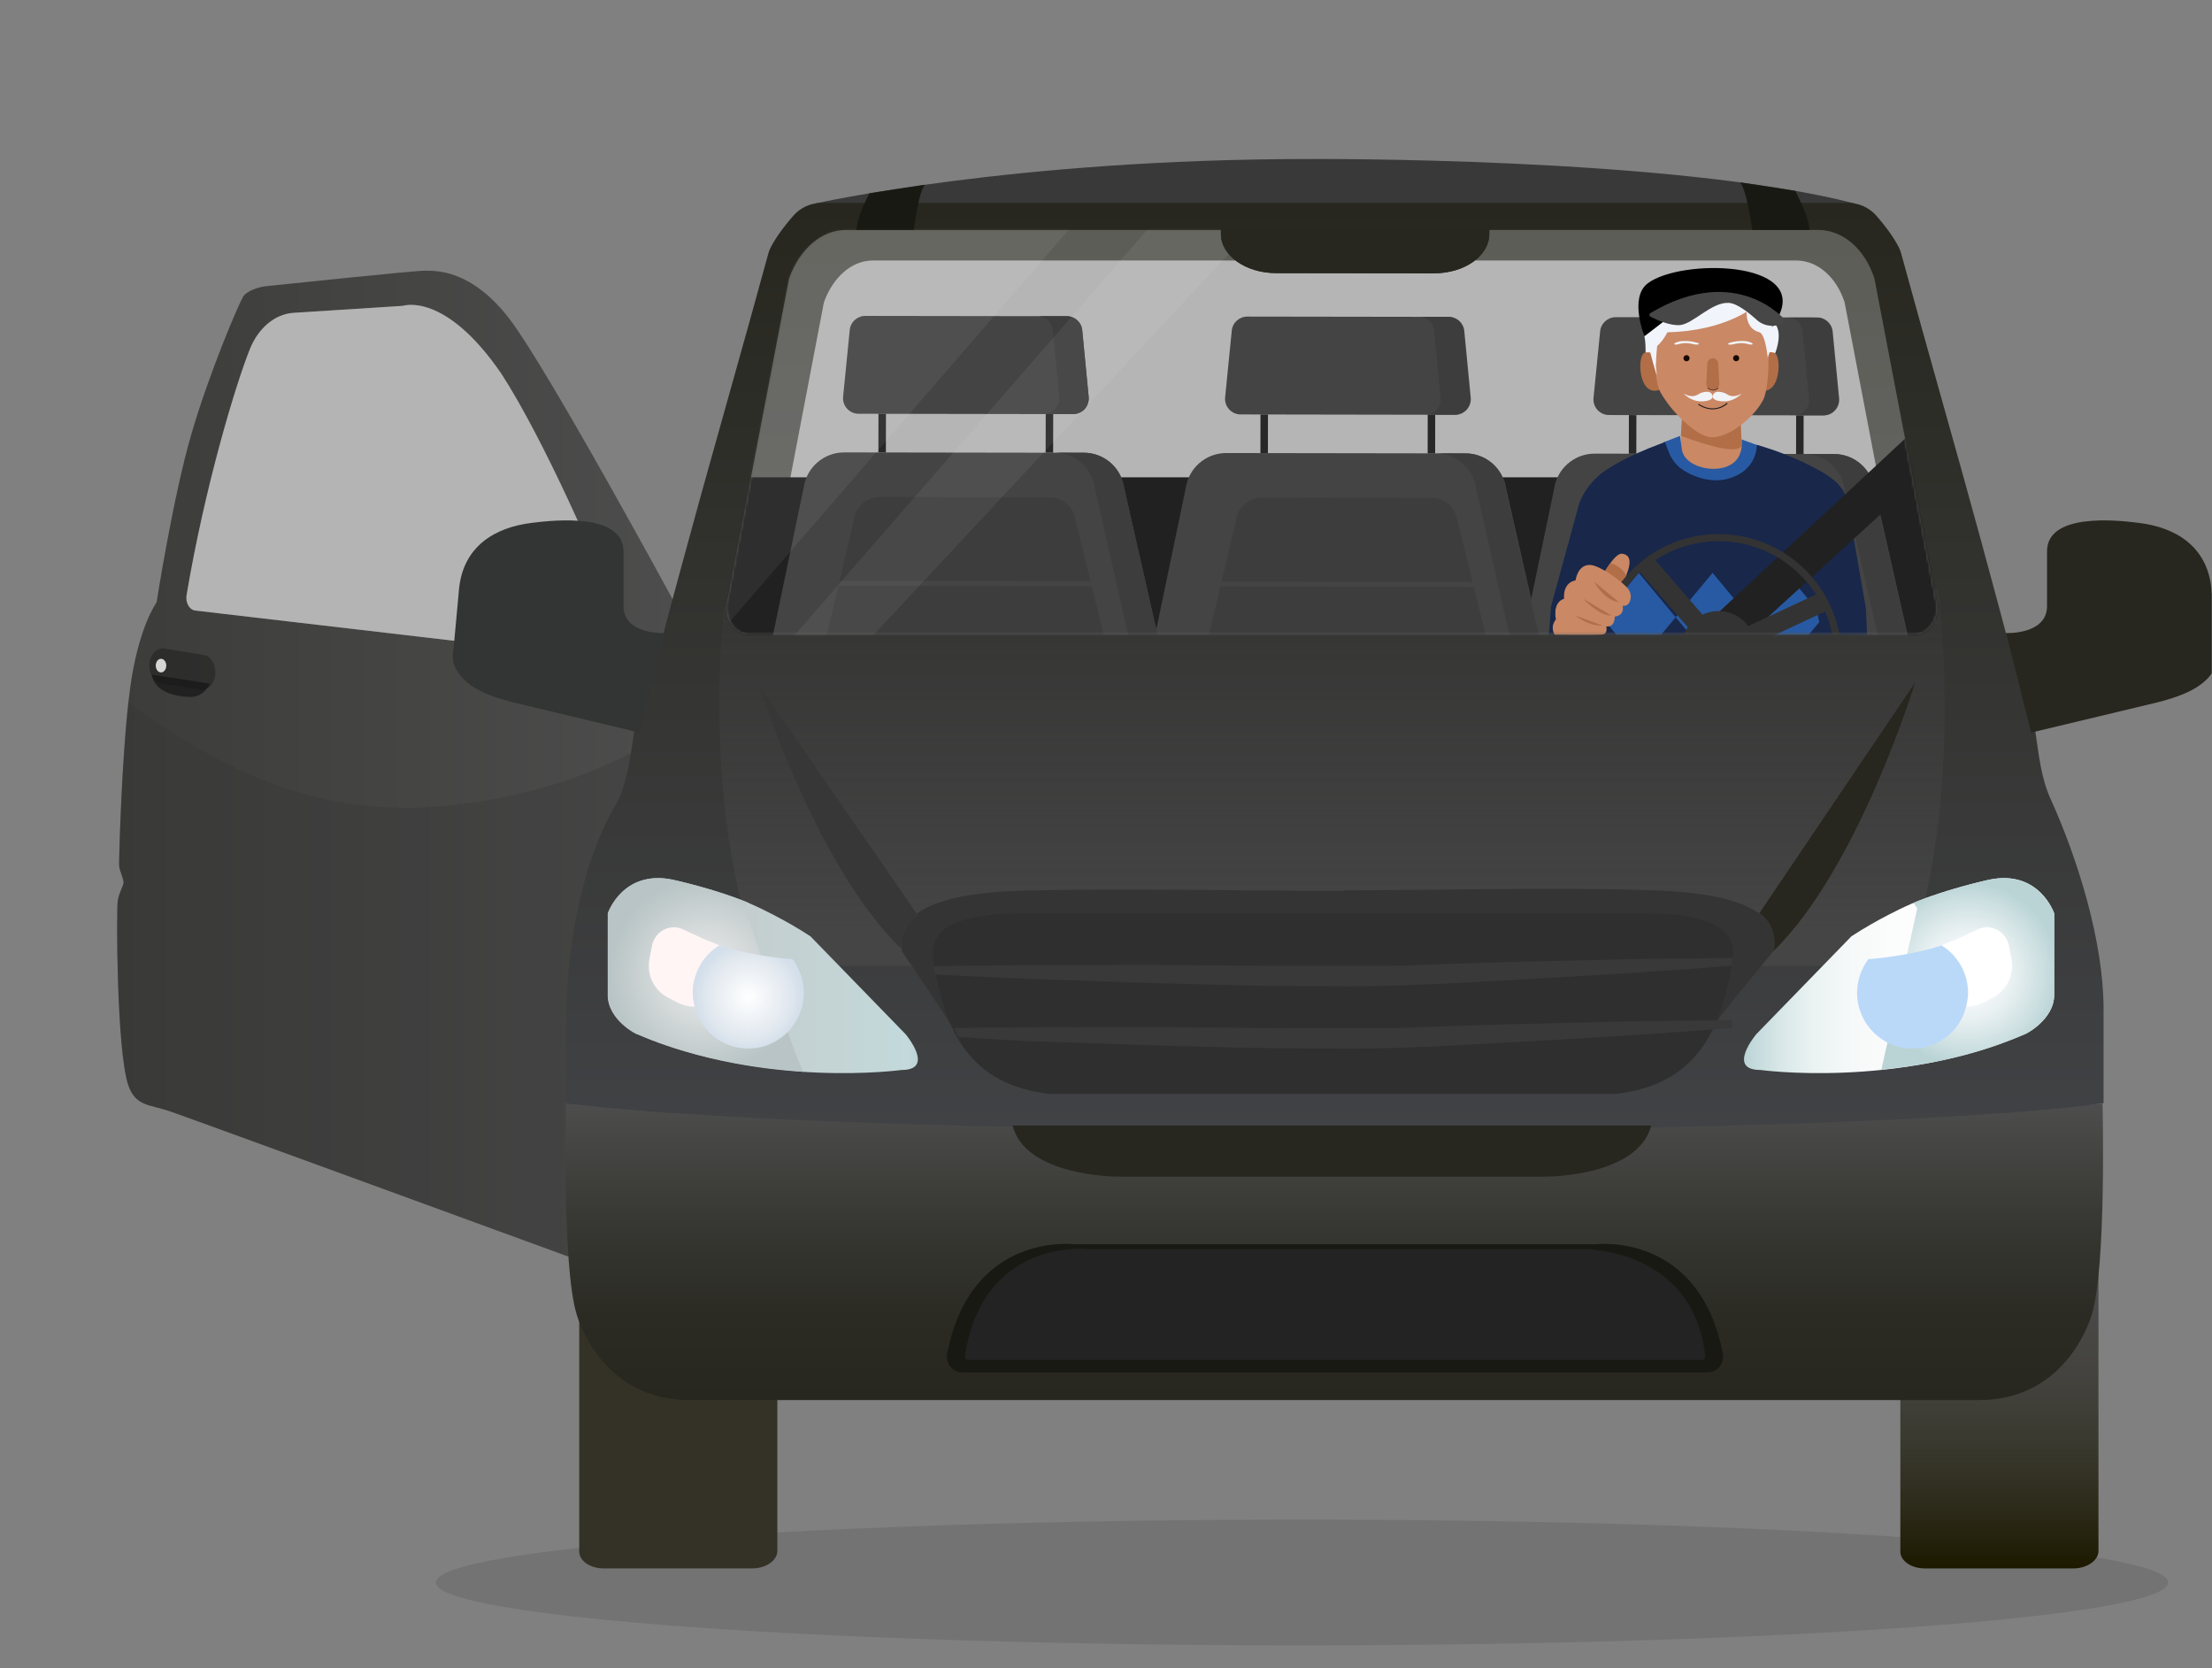 <svg width="923" height="696" viewBox="0 0 923 696" fill="none" xmlns="http://www.w3.org/2000/svg">
<rect x="0" y="0" width="923" height="696" fill="#808080" stroke="none"/>
<mask id="mask0_4596_107252" style="mask-type:luminance" maskUnits="userSpaceOnUse" x="0" y="0" width="923" height="696">
<path d="M923 0H0V695.859H923V0Z" fill="white"/>
</mask>
<g mask="url(#mask0_4596_107252)">
<path opacity="0.1" d="M543.287 686.495C742.896 686.495 904.712 674.751 904.712 660.263C904.712 645.776 742.896 634.031 543.287 634.031C343.677 634.031 181.861 645.776 181.861 660.263C181.861 674.751 343.677 686.495 543.287 686.495Z" fill="black"/>
<path d="M212.874 133.433C196.603 111.999 181.473 113.029 177.236 112.938C173.467 112.873 122.276 118.232 111.393 119.366C109.351 119.571 107.32 120.074 105.365 120.925C103.789 121.608 102.182 122.573 101.433 123.797C99.749 126.58 87.638 154.545 79.948 180.809C72.236 207.048 65.339 251.334 65.339 251.334C65.339 251.334 57.562 261.858 54.174 288.059C50.785 314.272 49.633 358.739 49.699 360.967C49.775 363.208 51.708 366.867 51.566 368.335C51.426 369.791 49.774 372.122 49.145 375.742C48.515 379.362 48.623 437.688 53.468 452.605C56.596 461.66 62.114 460.695 70.695 463.593C79.276 466.491 254.496 530.627 254.496 530.627L282.476 253.32C282.476 253.32 229.123 154.868 212.853 133.433H212.875L212.874 133.433ZM247.436 274.121L81.599 254.761C79.079 254.555 77.308 251.489 77.852 248.295C85.412 203.326 98.163 160.934 104.235 145.734C107.797 136.794 114.771 131.024 122.493 130.534L168.135 127.61C168.135 127.61 185.6 121.543 209.148 155.871C226.581 182.689 250.173 236.134 257.07 255.945C260.144 264.795 254.876 274.726 247.425 274.133L247.436 274.12V274.121Z" fill="url(#paint0_linear_4596_107252)"/>
<path opacity="0.3" d="M49.166 375.727C48.537 379.347 48.645 437.673 53.49 452.59C56.607 461.645 62.135 460.68 70.717 463.578C79.298 466.476 254.519 530.612 254.519 530.612L276.655 306.439C248.643 324.254 217.089 333.078 186.307 336.182C165.528 338.256 142.817 336.607 121.495 329.599C103.323 324.073 85.586 314.489 69.772 304.403C64.21 300.848 58.801 297.035 53.555 292.965C50.644 317.928 49.623 358.866 49.699 360.965C49.775 363.206 51.708 366.865 51.567 368.333C51.426 369.815 49.774 372.146 49.156 375.74L49.166 375.727V375.727Z" fill="#333333"/>
<path d="M63.297 281.473C64.568 288.648 72.725 290.502 78.971 290.785C85.216 291.069 87.562 285.234 87.562 285.234L63.296 281.473H63.297Z" fill="#212121"/>
<path opacity="0.4" d="M62.342 276.943C62.721 272.937 65.546 270.09 68.62 270.593L84.966 273.246C88.041 273.735 90.234 277.407 89.854 281.413C89.474 285.418 86.65 288.266 83.576 287.763L67.229 285.109C64.166 284.62 61.961 280.923 62.342 276.943V276.943Z" fill="#161616"/>
<path opacity="0.92" d="M67.186 280.56C68.397 280.56 69.379 279.286 69.379 277.714C69.379 276.142 68.397 274.867 67.186 274.867C65.974 274.867 64.992 276.142 64.992 277.714C64.992 279.286 65.974 280.56 67.186 280.56Z" fill="#E4E4E3"/>
<path opacity="0.43" d="M247.448 274.109L81.611 254.749C79.091 254.543 77.32 251.477 77.864 248.283C85.424 203.314 98.175 160.922 104.247 145.722C107.809 136.782 114.783 131.011 122.505 130.521L168.147 127.597C168.147 127.597 185.612 121.531 209.16 155.859C226.593 182.677 250.185 236.122 257.082 255.933C260.156 264.783 254.888 274.714 247.437 274.121L247.448 274.108V274.109Z" fill="#F8F8F8"/>
<path d="M865.208 654.391H803.158C797.424 654.391 792.958 651.187 792.958 647.404V490.902H875.624V647.404C875.409 651.188 870.74 654.391 865.209 654.391H865.208Z" fill="url(#paint1_linear_4596_107252)"/>
<path d="M313.948 654.391H251.898C246.165 654.391 241.698 651.187 241.698 647.404V490.902H324.365V647.404C324.149 651.188 319.481 654.391 313.949 654.391H313.948Z" fill="url(#paint2_linear_4596_107252)"/>
<path d="M340.46 84.847C340.46 84.847 422.749 66.346 546.228 66.346C546.228 66.346 698.027 65.305 773.893 84.888L781.26 96.226H332.851L340.46 84.834V84.847V84.847Z" fill="#383938"/>
<path d="M877.324 460.465C877.324 460.465 879.025 528.377 872.858 548.378C872.858 548.378 863.292 584.139 825.892 584.139H287.585C250.185 584.139 240.619 548.378 240.619 548.378C234.454 528.363 236.153 460.465 236.153 460.465C236.153 460.465 596.041 484.468 877.31 460.465H877.323H877.324Z" fill="url(#paint3_linear_4596_107252)"/>
<path d="M855.856 333.817C851.606 324.668 850.755 314.869 849.271 305.084C847.787 295.718 845.237 296.043 842.89 286.894C837.79 266.675 832.258 246.241 826.74 226.01C815.824 185.871 804.303 146.151 793.374 106.025C793.091 104.984 792.74 103.985 792.241 103.025C789.691 98.133 785.94 93.403 782.918 89.97C779.95 86.605 775.686 84.672 771.193 84.672H342.78C338.26 84.672 333.982 86.618 331.014 90.024C327.992 93.47 324.255 98.201 321.705 102.985C321.179 103.971 320.801 105.011 320.518 106.079C309.602 146.191 298.067 185.898 287.165 226.01C281.634 246.228 276.116 266.459 271.015 286.894C268.681 296.043 266.131 295.719 264.634 305.084C263.204 314.518 262.165 323.937 258.481 332.803C258.198 333.479 257.847 334.141 257.469 334.776C241.751 361.076 236.152 398.242 236.152 428.326V460.261C236.152 460.261 306.918 471.33 558.545 471.547H555.36C809.956 471.763 877.753 460.261 877.753 460.261V420.879C877.753 393.2 867.121 358.738 855.869 333.83L855.856 333.817ZM783.943 253.985H329.544C323.689 253.985 319.668 247.024 321.867 240.795L343.819 126.108C347.665 115.485 355.53 108.701 364.124 108.701H749.579C758.363 108.701 766.228 115.485 769.696 126.108L791.647 240.795C793.847 247.201 789.812 253.985 783.971 253.985H783.943V253.985Z" fill="url(#paint4_linear_4596_107252)"/>
<path d="M808.677 245.806C808.677 245.806 820.577 332.949 795.292 402.982H317.134C291.85 333.164 302.252 253.251 302.252 253.251L808.677 245.805V245.806Z" fill="url(#paint5_linear_4596_107252)"/>
<path d="M560.463 371.48C597.444 371.48 645.463 370.196 682.444 371.264C696.678 371.697 745.776 371.697 740.042 396.808C740.042 396.808 716.876 424.689 715.608 427.459H396.615C395.333 424.689 376.43 397.024 376.43 397.024C370.697 371.697 419.996 371.697 434.028 371.48C471.01 370.629 519.028 371.696 556.01 371.696H560.476V371.48H560.463Z" fill="#343434"/>
<path d="M559.613 381.066H687.127C699.027 381.282 725.593 382.135 723.043 399.798C718.577 430.031 707.742 452.588 674.161 456.425H438.266C404.684 452.804 393.85 430.248 389.384 399.798C386.834 382.135 413.399 381.283 425.3 381.066H559.614H559.613Z" fill="#2F2F2F"/>
<path d="M799.123 284.758C799.123 284.758 775.539 362.103 740.041 396.809C740.041 396.809 742.807 387.227 734.091 381.051L799.123 284.758V284.758Z" fill="#27271F"/>
<path d="M316.65 285.852C316.65 285.852 340.45 361.291 375.948 395.767C375.948 395.767 375.516 386.618 383.18 382.144L316.664 285.852H316.65V285.852Z" fill="#373737"/>
<path d="M857.138 415.122V381.065C857.138 381.065 850.972 362.752 830.154 367.009C830.154 367.009 809.322 371.483 794.872 378.294C794.872 378.294 783.606 383.403 772.556 390.647L732.822 431.515C732.822 431.515 720.288 446.422 734.523 446.422C734.523 446.422 791.688 454.302 844.82 431.515C844.82 431.731 857.152 425.555 857.152 415.122H857.138Z" fill="url(#paint6_linear_4596_107252)"/>
<path d="M800.013 379.05L785.011 446.407C786.886 445.677 815.449 444.542 844.808 431.527C844.808 431.743 857.14 425.567 857.14 415.134V381.076C857.14 381.076 850.974 362.764 830.155 367.021C830.155 367.021 812.562 370.805 798.489 376.698C799.015 377.495 799.528 378.279 800.013 379.049V379.05Z" fill="url(#paint7_radial_4596_107252)"/>
<path opacity="0.28" d="M758.74 95.945H352.831C342.847 95.945 333.7 103.825 329.247 116.164L303.747 249.42C301.196 256.664 305.878 264.746 312.678 264.746H798.703C805.503 264.746 810.185 256.867 807.635 249.42L782.134 116.164C778.1 103.811 768.953 95.945 758.753 95.945H758.739H758.74Z" fill="#E4E4E4"/>
<path d="M253.584 415.126V381.069C253.584 381.069 259.75 362.756 280.569 367.013C280.569 367.013 301.401 371.487 315.851 378.298C315.851 378.298 327.117 383.407 338.167 390.651L377.9 431.519C377.9 431.519 390.434 446.426 376.2 446.426C376.2 446.426 319.034 454.306 265.902 431.519C265.687 431.735 253.571 425.559 253.571 415.126H253.584Z" fill="url(#paint8_linear_4596_107252)"/>
<path d="M310.818 379.054C310.818 379.054 333.539 446.547 335.4 447.264C333.524 446.534 298.458 445.71 266.01 431.519C266.01 431.735 253.678 425.559 253.678 415.126V381.069C253.678 381.069 259.844 362.756 280.662 367.013C280.662 367.013 298.256 370.797 312.329 376.69C311.803 377.487 311.289 378.271 310.804 379.041L310.818 379.054Z" fill="url(#paint9_radial_4596_107252)"/>
<path d="M289.083 414.273C289.083 416.193 289.299 418.112 289.933 420.017C287.383 420.017 284.833 419.382 282.701 418.313L279.085 416.394C272.919 413.408 269.735 406.812 271.003 400.001L272.07 394.46C273.352 388.5 279.719 385.094 285.251 387.864C287.585 388.932 290.567 390.419 293.967 391.905C295.883 392.756 298.217 393.608 300.349 394.46C293.549 398.501 289.082 405.961 289.082 414.259V414.272L289.083 414.273Z" fill="#FFF5F5"/>
<path d="M335.402 414.272V414.488C335.186 427.259 324.986 437.477 312.236 437.477C301.401 437.477 292.254 430.03 289.92 420.015C289.487 418.096 289.07 416.177 289.07 414.272C289.07 405.974 293.536 398.514 300.12 394.473C310.535 397.878 322.853 399.582 330.72 400.216C333.701 404.257 335.402 409.163 335.402 414.272Z" fill="url(#paint10_radial_4596_107252)"/>
<path d="M821.223 414.27C821.223 416.189 821.007 418.108 820.373 420.013C822.923 420.013 825.474 419.378 827.605 418.31L831.221 416.39C837.387 413.404 840.571 406.808 839.303 399.997L838.236 394.456C836.955 388.496 830.587 385.09 825.055 387.86C822.721 388.929 819.739 390.415 816.339 391.901C814.423 392.753 812.089 393.604 809.958 394.456C816.758 398.497 821.224 405.957 821.224 414.255V414.269L821.223 414.27Z" fill="white"/>
<path d="M774.891 414.268V414.484C775.106 427.256 785.306 437.473 798.056 437.473C808.891 437.473 818.038 430.026 820.373 420.011C820.805 418.092 821.222 416.173 821.222 414.268C821.222 405.97 816.756 398.51 810.173 394.469C799.757 397.874 787.439 399.578 779.573 400.212C776.591 404.253 774.891 409.159 774.891 414.268Z" fill="url(#paint11_radial_4596_107252)"/>
<path d="M362.789 80.644C358.957 88.09 357.932 91.469 357.298 95.943H381.313C381.948 91.686 383.377 80.28 385.928 77.09L362.802 80.645H362.789V80.644Z" fill="#191913"/>
<path d="M749.121 79.633C752.953 87.08 754.491 91.269 755.139 95.945H731.19C730.556 91.688 728.681 79.295 726.13 76.106L749.135 79.633H749.121Z" fill="#191913"/>
<path d="M689.028 469.617C683.496 490.903 645.462 490.903 645.462 490.903H466.098C466.098 490.903 427.848 490.903 422.532 469.617H689.028V469.617Z" fill="#27271F"/>
<path d="M395.319 564.447C405.331 513.767 448.249 519.159 448.249 519.159H665.862C665.862 519.159 707.634 513.902 718.373 562.42C719.52 567.636 715.58 572.596 710.251 572.596H402.038C397.748 572.596 394.482 568.664 395.319 564.446V564.447Z" fill="#232323"/>
<path d="M277.383 264.129C277.383 264.129 259.749 264.981 260.168 252.426V230.072C260.168 214.112 231.901 216.869 221.918 218.152C206.186 220.071 193.234 228.153 191.534 245.83C190.899 253.493 190.05 261.372 189.402 269.035C188.97 272.874 188.336 276.063 190.468 279.468C194.935 287.564 205.984 290.969 214.268 293.091L266.766 305.646L277.398 264.142L277.384 264.128L277.383 264.129Z" fill="#333434"/>
<path d="M836.942 264.129C836.942 264.129 854.576 264.981 854.158 252.426V230.072C854.158 214.112 882.424 216.869 892.408 218.152C908.139 220.071 921.092 228.153 922.792 245.83C923.426 253.493 924.276 261.372 924.924 269.035C925.356 272.874 925.99 276.063 923.857 279.468C919.391 287.564 908.341 290.969 900.057 293.091L847.56 305.646L836.928 264.142L836.941 264.128L836.942 264.129Z" fill="url(#paint12_linear_4596_107252)"/>
<path d="M718.885 564.891C709.036 513.737 665.862 519.171 665.862 519.171H448.248C448.248 519.171 405.074 513.738 395.225 564.891C394.455 568.878 397.532 572.594 401.579 572.594H712.517C716.578 572.594 719.641 568.878 718.871 564.891H718.885V564.891ZM453.658 521.13H660.464C660.464 521.13 706.621 520.467 711.532 565.904C711.613 566.675 710.993 567.363 710.223 567.363H403.967C403.171 567.363 402.551 566.647 402.671 565.85C410.079 516.399 453.671 521.129 453.671 521.129H453.658V521.13Z" fill="#191913"/>
<path d="M389.53 403.19C403.589 402.825 413.937 402.852 427.983 402.636L470.119 402.582C484.165 402.514 498.209 402.704 512.255 402.798L533.316 403.014L554.337 402.946L575.358 403H580.606L585.868 402.838L596.392 402.446C610.424 402.027 624.442 401.446 638.487 401.176L680.596 400.175C694.642 400.04 708.997 399.756 723.056 399.783L722.571 402.905C708.552 404.108 694.831 404.932 680.799 405.959L638.704 408.46C610.627 409.932 582.59 411.933 554.392 411.446L533.277 411.378C526.248 411.31 519.231 411.162 512.202 410.973C498.156 410.594 484.112 410.324 470.066 409.797L427.93 408.351C413.884 407.675 404.198 407.391 390.165 406.567L389.558 403.175L389.531 403.189L389.53 403.19Z" fill="#383938"/>
<path d="M397.979 428.972C412.038 428.607 413.939 428.824 427.985 428.608L470.121 428.554C484.166 428.486 498.211 428.676 512.257 428.77L533.318 428.986L554.339 428.918L575.359 428.972H580.608L585.87 428.811L596.394 428.418C610.426 427.999 624.443 427.418 638.489 427.148L680.598 426.148C694.644 426.012 708.675 425.701 722.734 425.728L722.869 428.864C708.851 430.066 694.833 430.904 680.801 431.945L638.705 434.445C610.629 435.918 582.591 437.919 554.394 437.432L533.278 437.364C526.249 437.296 519.233 437.148 512.204 436.958C498.158 436.58 484.113 436.31 470.068 435.783L427.932 434.337C413.886 433.661 413.949 433.464 399.904 432.625L397.979 428.972Z" fill="#383938"/>
<path opacity="0.3" d="M749.553 108.715H364.111C355.517 108.715 347.651 115.499 343.806 126.122L321.854 240.809C319.655 247.039 323.689 253.999 329.531 253.999H783.931C789.786 253.999 793.807 247.215 791.607 240.809L769.656 126.122C766.175 115.499 758.323 108.715 749.539 108.715H749.553V108.715Z" fill="#ECECEC"/>
<mask id="mask1_4596_107252" style="mask-type:luminance" maskUnits="userSpaceOnUse" x="303" y="95" width="506" height="170">
<path d="M758.74 95.945H352.831C342.847 95.945 333.7 103.825 329.247 116.164L303.747 249.42C301.196 256.664 305.878 264.746 312.678 264.746H798.703C805.503 264.746 810.185 256.867 807.635 249.42L782.134 116.164C778.1 103.811 768.953 95.945 758.753 95.945H758.739H758.74Z" fill="white"/>
</mask>
<g mask="url(#mask1_4596_107252)">
<path d="M821.075 199.152H283.024V284.769H821.075V199.152Z" fill="#212121"/>
<path d="M634.276 272.2L648.47 204.045C649.63 195.584 656.862 189.273 665.375 189.273L765.352 189.423C773.798 189.423 780.935 195.639 782.19 203.992L797.72 272.444L634.277 272.215V272.201L634.276 272.2Z" fill="#444444"/>
<path d="M656.538 272.268L669.504 217.222C670.233 211.911 674.78 207.938 680.136 207.938L751.239 208.06C756.542 208.06 761.061 211.965 761.817 217.222L775.458 272.444L656.539 272.269L656.538 272.268Z" fill="#3D3D3D"/>
<path d="M760.912 173.313L671.393 173.164C667.547 173.164 664.539 169.84 664.93 166.015L667.696 138.201C668.02 134.877 670.84 132.336 674.199 132.336L758.268 132.458C761.614 132.458 764.421 134.999 764.731 138.35L767.416 166.164C767.767 170.016 764.758 173.34 760.912 173.313V173.313Z" fill="#444444"/>
<path d="M681.256 173.191L681.216 189.315" stroke="#282828" stroke-width="3.127" stroke-miterlimit="10"/>
<path d="M751.037 173.316L751.011 189.426" stroke="#282828" stroke-width="3.127" stroke-miterlimit="10"/>
<path d="M660.559 243.93L771.531 244.106" stroke="#444444" stroke-width="2.076" stroke-miterlimit="10"/>
<path d="M480.546 271.95L494.74 203.795C495.9 195.334 503.132 189.023 511.645 189.023L611.622 189.173C620.068 189.173 627.206 195.389 628.46 203.742L643.99 272.194L480.547 271.965V271.951L480.546 271.95Z" fill="#444444"/>
<path d="M502.808 271.979L515.773 216.933C516.502 211.622 521.049 207.648 526.406 207.648L597.509 207.77C602.811 207.77 607.331 211.676 608.087 216.933L621.727 272.155L502.809 271.98L502.808 271.979Z" fill="#3D3D3D"/>
<path d="M607.197 173.063L517.677 172.914C513.831 172.914 510.823 169.59 511.214 165.765L513.98 137.951C514.304 134.627 517.124 132.086 520.484 132.086L604.553 132.208C607.898 132.208 610.705 134.749 611.015 138.1L613.7 165.914C614.051 169.766 611.042 173.063 607.197 173.063V173.063Z" fill="#444444"/>
<path d="M527.526 172.941L527.499 189.051" stroke="#282828" stroke-width="3.127" stroke-miterlimit="10"/>
<path d="M597.307 173.066L597.28 189.176" stroke="#282828" stroke-width="3.127" stroke-miterlimit="10"/>
<path d="M506.829 243.664L617.801 243.813" stroke="#444444" stroke-width="2.076" stroke-miterlimit="10"/>
<path d="M643.734 272.176L631.47 272.149L615.941 203.764C614.74 195.358 607.575 189.141 599.102 189.141L611.366 189.168C619.853 189.168 627.016 195.385 628.205 203.791L643.734 272.176Z" fill="#3D3D3D"/>
<path d="M613.405 165.928C613.756 169.753 610.747 173.05 606.942 173.023L594.678 172.996C598.55 172.996 601.586 169.699 601.141 165.901L598.456 138.088C598.159 134.696 595.366 132.195 592.021 132.195L604.285 132.222C607.576 132.222 610.464 134.763 610.72 138.115L613.405 165.928Z" fill="#3D3D3D"/>
<path d="M797.463 272.445L785.199 272.418L769.669 204.033C768.468 195.627 761.304 189.41 752.831 189.41L765.095 189.437C773.581 189.437 780.745 195.654 781.933 204.061L797.463 272.445Z" fill="#3D3D3D"/>
<path d="M767.132 166.19C767.483 170.015 764.474 173.312 760.669 173.285H748.378C752.25 173.285 755.286 169.988 754.841 166.19L752.156 138.377C751.859 134.985 749.067 132.484 745.721 132.484L757.985 132.511C761.276 132.511 764.164 135.052 764.42 138.404L767.132 166.19V166.19Z" fill="#3D3D3D"/>
<path d="M321.139 271.684L335.332 203.529C336.492 195.069 343.724 188.758 352.238 188.758L452.214 188.907C460.661 188.907 467.798 195.124 469.053 203.476L484.582 271.928L321.14 271.699V271.685L321.139 271.684Z" fill="#444444"/>
<path d="M343.4 271.717L356.366 216.671C357.095 211.36 361.642 207.387 366.998 207.387L438.102 207.509C443.404 207.509 447.924 211.414 448.68 216.671L462.32 271.893L343.401 271.718L343.4 271.717Z" fill="#3D3D3D"/>
<path d="M447.789 172.786L358.269 172.637C354.423 172.637 351.415 169.312 351.807 165.487L354.572 137.674C354.896 134.35 357.716 131.809 361.076 131.809L445.145 131.931C448.49 131.931 451.297 134.472 451.607 137.823L454.292 165.636C454.643 169.461 451.634 172.786 447.789 172.786V172.786Z" fill="#444444"/>
<path d="M484.595 271.89L472.331 271.863L456.801 203.479C455.6 195.072 448.436 188.855 439.962 188.855L452.226 188.883C460.713 188.883 467.877 195.099 469.065 203.506L484.595 271.89Z" fill="#3D3D3D"/>
<path d="M454.251 165.635C454.602 169.46 451.594 172.757 447.789 172.73L435.525 172.703C439.396 172.703 442.433 169.406 441.987 165.608L439.303 137.795C439.006 134.403 436.213 131.902 432.867 131.902L445.131 131.929C448.423 131.929 451.31 134.47 451.567 137.822L454.251 165.635Z" fill="#3D3D3D"/>
<path d="M368.118 172.633L368.091 188.756" stroke="#282828" stroke-width="3.127" stroke-miterlimit="10"/>
<path d="M437.913 172.758L437.872 188.867" stroke="#282828" stroke-width="3.127" stroke-miterlimit="10"/>
<path d="M347.42 243.379L458.393 243.542" stroke="#444444" stroke-width="2.076" stroke-miterlimit="10"/>
<mask id="mask2_4596_107252" style="mask-type:luminance" maskUnits="userSpaceOnUse" x="643" y="88" width="142" height="177">
<path d="M784.403 88.562H643.168V264.755H784.403V88.562Z" fill="white"/>
</mask>
<g mask="url(#mask2_4596_107252)">
<path d="M740.825 135.36C740.825 135.36 743.928 138.239 740.825 147.172L737.627 149.159L737.114 138.023L740.825 135.348V135.361V135.36Z" fill="#F1F4FA"/>
<path d="M736.36 147.515C736.36 147.515 739.207 146.393 740.65 147.353C743.484 149.245 742.809 164.99 734.713 162.814L735.442 153.083L736.36 147.515Z" fill="#B26E47"/>
<path d="M684.428 132.941L687.302 134.171L690.19 146.104L686.641 149.632V145.416C686.641 143.118 686.371 140.835 685.818 138.604L684.416 132.941H684.429H684.428Z" fill="#F1F4FA"/>
<path d="M690.242 147.538C690.242 147.538 687.395 146.417 685.952 147.377C683.119 149.269 683.807 165.013 691.916 162.837L694.722 162.216L691.173 153.12L690.242 147.552V147.538Z" fill="#B26E47"/>
<path d="M727.21 192.82C723.864 204.578 707.121 207.146 700.792 192.82L702.129 170.277H725.956L727.21 192.82Z" fill="#CA8865"/>
<path d="M726.806 186.09C724.796 188.996 715.54 187.063 701.373 181.86L702.129 170.277H725.956L726.806 186.09V186.09Z" fill="#B26E47"/>
<path d="M738.423 145.364L737.87 151.067C737.897 151.5 737.911 151.932 737.911 152.365C737.911 154.446 737.573 163.433 735.617 167.042C735.158 167.88 734.659 168.692 734.106 169.475C729.397 176.178 720.641 182.449 714.528 182.449C709.941 182.449 703.572 177.327 698.634 171.692C696.408 169.191 694.452 166.475 692.792 163.555C691.187 160.596 690.809 154.947 690.944 152.635L689.231 137.904L695.261 123.538L696.813 119.064L701.427 116.82L738.422 122.888V145.363L738.423 145.364Z" fill="#CA8865"/>
<path d="M714.704 162.841C713.22 162.841 712.006 161.638 712.006 160.152V160.016L712.411 151.664C712.479 150.448 713.477 149.488 714.691 149.488C715.906 149.488 716.904 150.448 716.972 151.651L717.391 160.003C717.472 161.489 716.324 162.76 714.84 162.827H714.705V162.841H714.704Z" fill="#B26E47"/>
<path d="M724.444 150.728C725.152 150.728 725.726 150.153 725.726 149.444C725.726 148.735 725.152 148.16 724.444 148.16C723.737 148.16 723.163 148.735 723.163 149.444C723.163 150.153 723.737 150.728 724.444 150.728Z" fill="#170800"/>
<path d="M703.735 150.744C704.442 150.744 705.016 150.169 705.016 149.46C705.016 148.751 704.442 148.176 703.735 148.176C703.027 148.176 702.453 148.751 702.453 149.46C702.453 150.169 703.027 150.744 703.735 150.744Z" fill="#170800"/>
<path d="M714.677 170.803C712.478 170.762 710.346 170.073 708.538 168.816L708.808 168.464C709.051 168.64 714.838 172.938 720.6 168.059L720.883 168.397C719.17 169.924 716.971 170.775 714.677 170.788V170.802V170.803Z" fill="#211D1E"/>
<path d="M714.84 162.918C713.936 162.877 713.086 162.512 712.411 161.917L712.586 161.742C712.681 161.837 714.799 163.823 716.863 161.742L717.038 161.917C716.471 162.539 715.675 162.918 714.825 162.931L714.839 162.918H714.84Z" fill="#211D1E"/>
<path d="M721.666 143.054L721.868 142.986C723.635 142.446 725.47 142.215 727.305 142.269C728.371 142.269 729.409 142.458 730.408 142.823C730.8 142.985 731.838 143.472 731.083 143.729C730.894 143.783 730.705 143.797 730.516 143.783C729.977 143.715 729.45 143.608 728.938 143.431C727.373 143.08 725.753 143.08 724.202 143.431C723.42 143.675 722.609 143.797 721.787 143.81C721.612 143.81 721.436 143.769 721.274 143.715C721.126 143.647 721.032 143.54 721.059 143.431C721.086 143.364 721.14 143.296 721.22 143.27C721.368 143.188 721.531 143.121 721.692 143.067L721.665 143.054H721.666Z" fill="#F1F3F6"/>
<path d="M708.268 143.051L708.066 142.984C706.299 142.457 704.464 142.213 702.629 142.281C701.563 142.281 700.525 142.469 699.526 142.835C699.135 142.996 698.096 143.47 698.865 143.726C699.054 143.781 699.243 143.794 699.432 143.781C699.971 143.713 700.51 143.605 701.024 143.429C702.589 143.078 704.208 143.078 705.76 143.429C706.542 143.659 707.352 143.781 708.175 143.794C708.35 143.794 708.526 143.754 708.687 143.686C708.835 143.618 708.93 143.51 708.889 143.402C708.862 143.334 708.808 143.28 708.741 143.24C708.593 143.159 708.431 143.091 708.269 143.038V143.051H708.268Z" fill="#F1F3F6"/>
<path d="M697.421 133.48C696.678 137.697 694.573 141.549 691.416 144.441L688.165 136.9L689.69 130.602L697.421 133.48V133.48Z" fill="#F1F4FA"/>
<path d="M690.958 152.628C690.958 152.628 691.228 133.612 695.909 129.612L689.622 123.125C689.622 123.125 687.571 125.923 686.761 132.288C685.776 139.896 691.348 156.682 691.348 156.682L690.957 152.641V152.627L690.958 152.628Z" fill="#F1F4FA"/>
<path d="M732.567 127.454C732.567 127.454 720.532 138.32 695.031 138.645C695.031 138.645 699.537 123.981 711.168 117.656L732.553 127.454H732.567Z" fill="#F1F4FA"/>
<path d="M728.829 129.492C728.829 129.492 727.953 137.074 734.091 138.615C736.682 139.277 737.613 149.157 737.613 149.157L738.436 146.683L739.596 134.479L728.829 129.492V129.492Z" fill="#F1F4FA"/>
<path d="M686.182 140.295C686.182 140.295 679.665 124.185 687.558 118.211C701.253 107.872 753.872 108.535 742.16 131.956L723.258 124.01L701.738 128.335L686.182 140.295Z" fill="black"/>
<path d="M688.678 130.613C688.259 130.883 688.125 131.437 688.395 131.856C688.476 131.992 688.597 132.1 688.732 132.167C691.323 133.478 696.895 135.992 701.023 135.627C706.568 135.114 714.245 125.91 721.423 126.37C724.715 126.572 729.37 130.154 733.026 133.451C736.453 136.573 741.62 136.776 745.276 133.937C745.276 133.937 725.078 109.003 688.677 130.613H688.678Z" fill="#474747"/>
<path d="M726.753 183.358C727.212 188.358 725.323 190.966 724.675 191.737C719.629 198.008 706.393 196.116 702.751 190.155C702.346 189.493 702.049 188.776 701.874 188.02L701.01 181.871L694.022 184.587L697.611 193.764L704.789 199.751L709.565 201.346L710.361 200.17L712.384 201.049L732.582 201.116L740.462 188.277L726.754 183.371V183.358H726.753Z" fill="#285AA3"/>
<path d="M666.902 198.636C665.027 200.352 663.341 202.258 661.896 204.34C660.763 206.03 659.819 207.827 659.063 209.719L647.244 252.872C645.395 275.698 643.547 298.539 641.712 321.365C641.429 327.271 642.238 333.177 644.1 338.773L650.428 357.693C657.713 357.936 664.419 357.247 669.951 354.639L668.75 338.273L703.573 344.855C708.511 345.787 713.503 346.341 718.523 346.518L757.61 347.856L755.626 352.235L774.353 358.613L781.733 337.95C786.212 329.868 785.848 319.961 780.775 312.244L778.629 253.996L771.465 213.045C771.384 210.856 770.898 208.707 770.049 206.694C767.917 201.707 763.829 198.761 757.353 195.315C749.622 191.233 741.486 187.99 733.081 185.611C733.013 188.07 732.338 190.489 731.097 192.611C728.547 196.949 724.432 198.531 722.813 199.166C714.826 202.247 707.243 198.693 705.354 197.801C703.843 197.098 702.4 196.233 701.063 195.232C698.972 193.489 697.353 191.246 696.368 188.705L694.735 184.516H694.439L692.361 185.34C679.706 190.043 670.652 195.246 666.915 198.584L666.901 198.638L666.902 198.636Z" fill="#18274A"/>
<path d="M699.201 257.533L683.807 276.062L673.215 263.318L670.517 260.06L670.638 254.857L674.605 250.072L683.807 239.004L699.201 257.533Z" fill="#285AA3"/>
<path d="M759.133 259.533L756.138 263.141L745.399 276.062L730.003 257.533L745.399 239.004L755.207 250.802L758.014 254.181L759.133 259.533Z" fill="#285AA3"/>
<path d="M714.609 276.062L699.202 257.533L714.609 239.004L730.004 257.533L714.609 276.062Z" fill="#285AA3"/>
<path d="M714.596 165.783C714.771 165.162 714.407 164.459 714.043 164.094C713.098 163.12 711.385 163.499 710.602 163.674C708.969 164.039 708.659 164.702 707.485 165.079C706.46 165.404 704.854 165.485 702.439 164.174C703.694 165.377 706.122 167.282 709.388 167.458C711.061 167.539 714.164 167.228 714.582 165.795L714.596 165.781V165.783Z" fill="#F1F3F6"/>
<path d="M714.691 165.783C714.516 165.162 714.879 164.459 715.244 164.094C716.188 163.12 717.901 163.499 718.684 163.674C720.317 164.039 720.628 164.702 721.801 165.079C722.827 165.404 724.433 165.485 726.847 164.174C725.593 165.377 723.164 167.282 719.899 167.458C718.225 167.539 715.122 167.228 714.704 165.795L714.691 165.781V165.783Z" fill="#F1F3F6"/>
</g>
<path d="M795.102 182.859L666.995 302.113H688.771L804.519 196.536L795.102 182.859Z" fill="#212121"/>
<path d="M668.668 240.096C668.668 240.096 673.794 230.65 676.804 231.014C681.148 231.541 680.919 235.879 676.695 244.204L668.668 240.095V240.096Z" fill="#CA8865"/>
<path d="M669.774 238.192L677.086 243.422L678.543 240.016C678.543 240.016 676.654 236.016 671.904 235.016L669.773 238.205V238.192H669.774Z" fill="#B26E47"/>
<path d="M717.158 324.063C744.654 324.063 766.943 301.736 766.943 274.194C766.943 246.652 744.654 224.324 717.158 224.324C689.662 224.324 667.372 246.652 667.372 274.194C667.372 301.736 689.662 324.063 717.158 324.063Z" stroke="#333333" stroke-width="2.981" stroke-miterlimit="10"/>
<path d="M712.504 271.179L718.561 265.842L688.636 231.352L682.565 236.69L712.504 271.179Z" fill="#333333"/>
<path d="M718.993 266.1L722.528 273.37L763.989 254.031L760.454 246.773L718.993 266.1Z" fill="#333333"/>
<path d="M717.05 286.038C725.619 286.038 732.566 279.079 732.566 270.495C732.566 261.912 725.619 254.953 717.05 254.953C708.481 254.953 701.534 261.912 701.534 270.495C701.534 279.079 708.481 286.038 717.05 286.038Z" fill="#333333"/>
<path opacity="0.06" d="M454.332 86.165L292.589 273.155L293.129 234.894L328.667 85.664L454.332 86.165Z" fill="white"/>
<path opacity="0.06" d="M530.333 87.086L356.448 273.522L324.351 273.279L487.254 86.031L530.333 87.086Z" fill="white"/>
<path d="M648.752 264.877C648.752 264.877 646.566 261.796 649.224 258.431C649.224 258.431 647.618 251.403 652.637 249.822C652.637 249.822 651.761 243.308 657.427 242.119C657.427 242.119 658.263 235.577 663.418 235.713C667.33 235.808 675.601 241.728 678.866 245.065C680.282 246.525 680.863 248.66 680.215 250.593C679.797 251.863 678.907 252.944 677.085 252.769C677.085 252.769 678.138 256.728 673.78 257.269C673.78 257.269 674.05 261.769 670.218 261.364C670.218 261.364 671.136 264.405 668.505 264.797C665.875 265.189 648.74 264.892 648.74 264.892L648.753 264.878L648.752 264.877Z" fill="#CA8865"/>
<path d="M665.159 242.656C665.159 242.656 669.099 250.387 675.575 251.279Z" fill="#B26E47"/>
<path d="M660.626 249.816C660.626 249.816 666.833 256.803 672.459 256.857Z" fill="#B26E47"/>
<path d="M657.428 256.867C657.428 256.867 662.677 261.367 668.667 260.962Z" fill="#B26E47"/>
</g>
<path d="M598.375 114.037L532.439 113.956C519.729 113.943 509.421 106.604 509.448 97.59V94.941L621.419 95.063V97.712C621.419 106.753 611.097 114.051 598.361 114.024L598.375 114.037V114.037Z" fill="url(#paint13_linear_4596_107252)"/>
<path d="M621.432 95.067V97.729C621.405 106.744 611.084 114.041 598.375 114.028L532.466 113.946C519.743 113.933 509.434 106.594 509.448 97.58V94.918H509.691C511.107 102.946 520.754 109.149 532.465 109.163L598.374 109.244C610.058 109.257 619.746 103.081 621.189 95.053H621.431V95.067H621.432Z" fill="url(#paint14_linear_4596_107252)"/>
</g>
<defs>
<linearGradient id="paint0_linear_4596_107252" x1="48.873" y1="321.782" x2="282.476" y2="321.782" gradientUnits="userSpaceOnUse">
<stop stop-color="#3C3C3A"/>
<stop offset="1" stop-color="#4D4D4D"/>
</linearGradient>
<linearGradient id="paint1_linear_4596_107252" x1="834.291" y1="654.391" x2="834.291" y2="490.902" gradientUnits="userSpaceOnUse">
<stop stop-color="#1D1900"/>
<stop offset="0.15" stop-color="#2C2A19"/>
<stop offset="0.32" stop-color="#3A392F"/>
<stop offset="0.5" stop-color="#44433F"/>
<stop offset="0.71" stop-color="#4A4A49"/>
<stop offset="1" stop-color="#4C4C4C"/>
</linearGradient>
<linearGradient id="paint2_linear_4596_107252" x1="283.031" y1="747.218" x2="283.031" y2="747.218" gradientUnits="userSpaceOnUse">
<stop stop-color="#1D1900"/>
<stop offset="0.15" stop-color="#2C2A19"/>
<stop offset="0.32" stop-color="#3A392F"/>
<stop offset="0.5" stop-color="#44433F"/>
<stop offset="0.71" stop-color="#4A4A49"/>
<stop offset="1" stop-color="#4C4C4C"/>
</linearGradient>
<linearGradient id="paint3_linear_4596_107252" x1="556.739" y1="584.139" x2="556.739" y2="460.465" gradientUnits="userSpaceOnUse">
<stop stop-color="#27271F"/>
<stop offset="0.28" stop-color="#2B2B24"/>
<stop offset="0.64" stop-color="#393935"/>
<stop offset="1" stop-color="#4D4D4D"/>
</linearGradient>
<linearGradient id="paint4_linear_4596_107252" x1="556.953" y1="471.55" x2="556.953" y2="84.672" gradientUnits="userSpaceOnUse">
<stop stop-color="#414245"/>
<stop offset="1" stop-color="#27271F"/>
</linearGradient>
<linearGradient id="paint5_linear_4596_107252" x1="555.803" y1="230.791" x2="555.803" y2="387.968" gradientUnits="userSpaceOnUse">
<stop stop-color="#424242" stop-opacity="0.4"/>
<stop offset="0.19" stop-color="#393939" stop-opacity="0.52"/>
<stop offset="1" stop-color="#464545"/>
</linearGradient>
<linearGradient id="paint6_linear_4596_107252" x1="727.724" y1="407.054" x2="857.152" y2="407.054" gradientUnits="userSpaceOnUse">
<stop stop-color="#BAD4D6"/>
<stop offset="0.03" stop-color="#C3D9DB"/>
<stop offset="0.12" stop-color="#D9E7E8"/>
<stop offset="0.22" stop-color="#EAF2F2"/>
<stop offset="0.35" stop-color="#F6F9F9"/>
<stop offset="0.52" stop-color="#FDFDFD"/>
<stop offset="1" stop-color="white"/>
</linearGradient>
<radialGradient id="paint7_radial_4596_107252" cx="0" cy="0" r="1" gradientUnits="userSpaceOnUse" gradientTransform="translate(821.075 406.393) scale(38.055 38.12)">
<stop stop-color="white"/>
<stop offset="0.21" stop-color="#F9FBFB"/>
<stop offset="0.5" stop-color="#E8F0F1"/>
<stop offset="0.82" stop-color="#CCDFE1"/>
<stop offset="1" stop-color="#BAD4D6"/>
</radialGradient>
<linearGradient id="paint8_linear_4596_107252" x1="253.571" y1="407.058" x2="383" y2="407.058" gradientUnits="userSpaceOnUse">
<stop stop-color="#C6C4C4"/>
<stop offset="0.97" stop-color="#C3D9DB"/>
<stop offset="1" stop-color="#BAD4D6"/>
</linearGradient>
<radialGradient id="paint9_radial_4596_107252" cx="0" cy="0" r="1" gradientUnits="userSpaceOnUse" gradientTransform="translate(294.54 406.817) scale(40.62 40.689)">
<stop stop-color="#F0EEEE"/>
<stop offset="1" stop-color="#B8C4C5"/>
</radialGradient>
<radialGradient id="paint10_radial_4596_107252" cx="0" cy="0" r="1" gradientUnits="userSpaceOnUse" gradientTransform="translate(312.236 415.975) scale(22.332 22.37)">
<stop stop-color="white"/>
<stop offset="0.79" stop-color="#E0E7EE"/>
<stop offset="1" stop-color="#D3DFEB"/>
</radialGradient>
<radialGradient id="paint11_radial_4596_107252" cx="0" cy="0" r="1" gradientUnits="userSpaceOnUse" gradientTransform="translate(798.056 746.729) scale(22.332 22.37)">
<stop stop-color="white"/>
<stop offset="0.79" stop-color="#C8E1FA"/>
<stop offset="1" stop-color="#BAD9F9"/>
</radialGradient>
<linearGradient id="paint12_linear_4596_107252" x1="836.929" y1="261.386" x2="925.359" y2="261.386" gradientUnits="userSpaceOnUse">
<stop stop-color="#27271F"/>
<stop offset="1" stop-color="#27271F"/>
</linearGradient>
<linearGradient id="paint13_linear_4596_107252" x1="509.449" y1="104.489" x2="621.42" y2="104.489" gradientUnits="userSpaceOnUse">
<stop stop-color="#27271F"/>
<stop offset="1" stop-color="#27271F"/>
</linearGradient>
<linearGradient id="paint14_linear_4596_107252" x1="509.448" y1="104.474" x2="621.432" y2="104.474" gradientUnits="userSpaceOnUse">
<stop stop-color="#27271F"/>
<stop offset="1" stop-color="#27271F"/>
</linearGradient>
</defs>
</svg>
